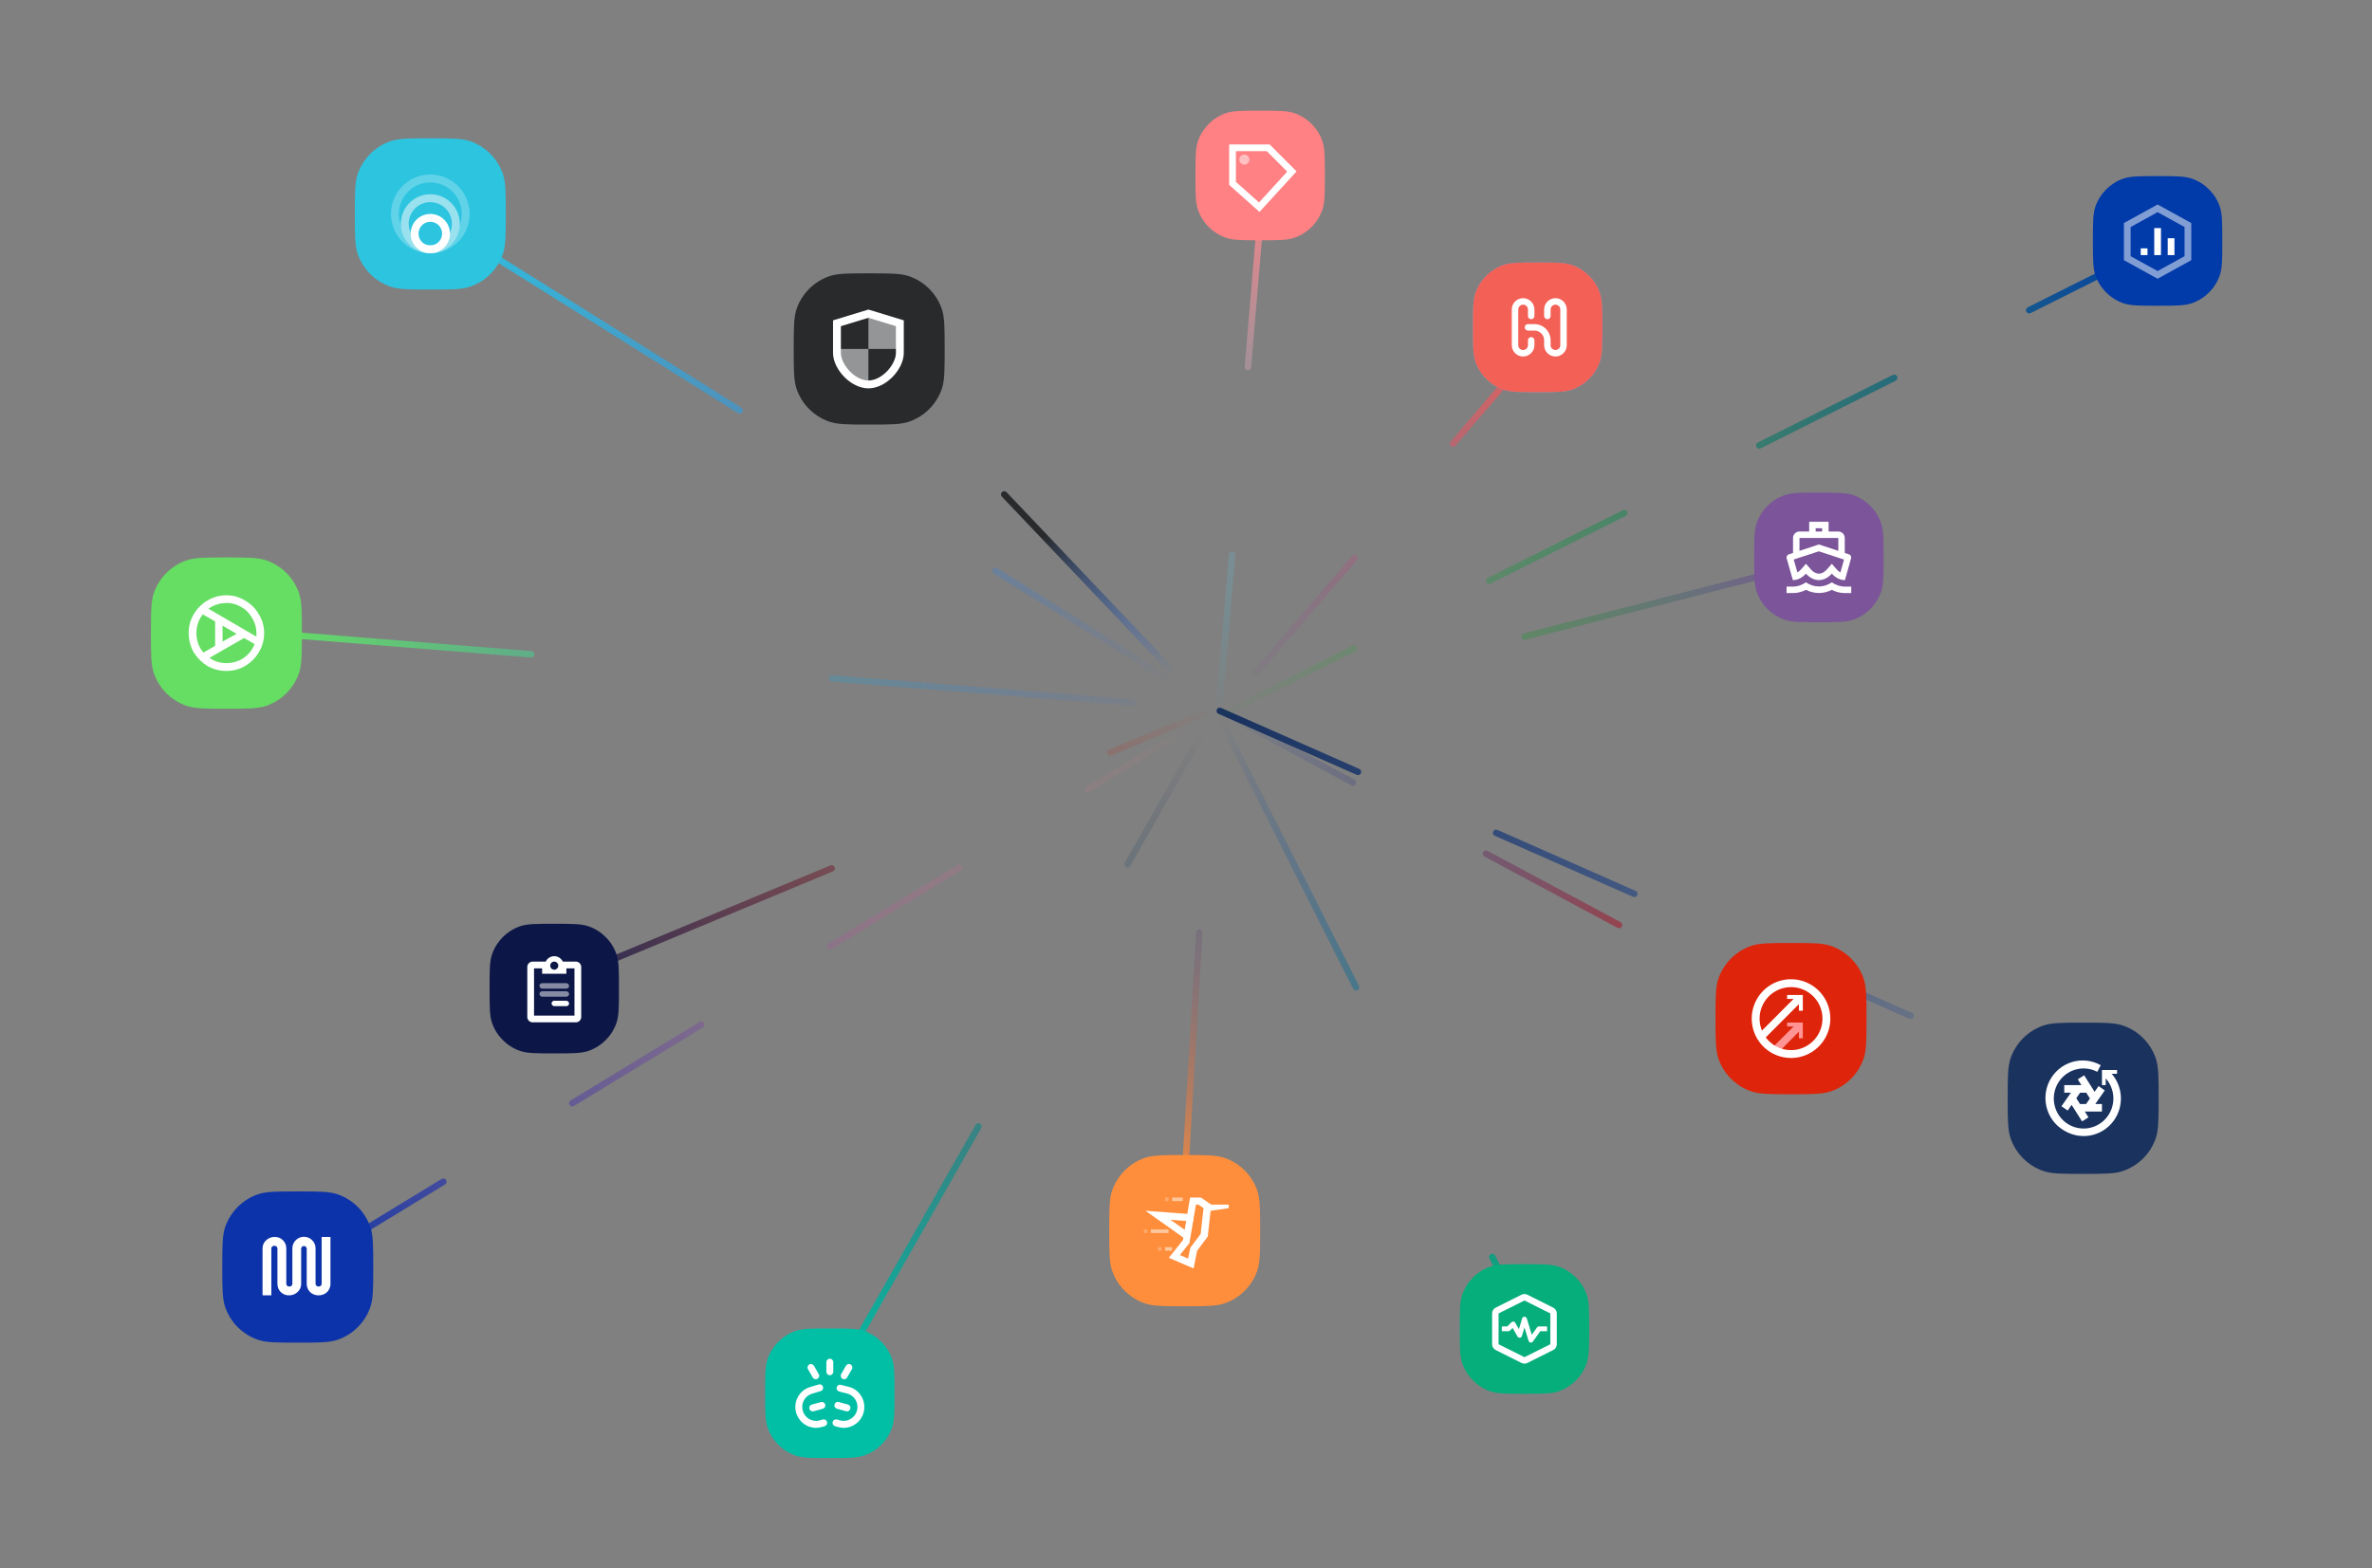 <svg width="440" height="291" viewBox="0 0 440 291" fill="none" xmlns="http://www.w3.org/2000/svg">
<rect x="0" y="0" width="440" height="291" fill="#808080" stroke="none"/>
<line x1="0.6" y1="-0.6" x2="85.076" y2="-0.6" transform="matrix(-0.689 -0.725 0.724 -0.69 225.728 132.375)" stroke="url(#paint0_linear_352_2785)" stroke-width="1.2" stroke-linecap="round" stroke-dasharray="56.02 56.02"/>
<line x1="0.6" y1="-0.6" x2="183.462" y2="-0.6" transform="matrix(0.997 0.08 -0.08 0.997 42.007 117.465)" stroke="url(#paint1_linear_352_2785)" stroke-width="1.2" stroke-linecap="round" stroke-dasharray="56.02 56.02"/>
<line x1="0.6" y1="-0.6" x2="125.712" y2="-0.6" transform="matrix(0.881 0.472 -0.471 0.882 225.478 132.201)" stroke="url(#paint2_linear_352_2785)" stroke-width="1.2" stroke-linecap="round" stroke-dasharray="28.01 28.01"/>
<line x1="0.6" y1="-0.6" x2="126.755" y2="-0.6" transform="matrix(0.451 0.893 -0.892 0.452 225.478 132.902)" stroke="url(#paint3_linear_352_2785)" stroke-width="1.2" stroke-linecap="round" stroke-dasharray="56.02 56.02"/>
<line x1="0.6" y1="-0.6" x2="175.716" y2="-0.6" transform="matrix(0.915 0.404 -0.403 0.915 225.478 132.201)" stroke="url(#paint4_linear_352_2785)" stroke-width="1.2" stroke-linecap="round" stroke-dasharray="28.01 28.01"/>
<line x1="0.6" y1="-0.6" x2="99.394" y2="-0.6" transform="matrix(-0.084 0.996 -0.996 -0.084 233.88 32.56)" stroke="url(#paint5_linear_352_2785)" stroke-width="1.2" stroke-linecap="round" stroke-dasharray="35.01 35.01"/>
<line x1="0.6" y1="-0.6" x2="94.526" y2="-0.6" transform="matrix(-0.652 0.758 -0.757 -0.653 287.727 60.229)" stroke="url(#paint6_linear_352_2785)" stroke-width="1.2" stroke-linecap="round" stroke-dasharray="28.01 28.01"/>
<line x1="0.6" y1="-0.6" x2="115.078" y2="-0.6" transform="matrix(-0.969 0.249 -0.248 -0.969 337.524 103.431)" stroke="url(#paint7_linear_352_2785)" stroke-width="1.2" stroke-linecap="round" stroke-dasharray="56.02 56.02"/>
<line x1="0.6" y1="-0.6" x2="196.252" y2="-0.6" transform="matrix(-0.894 0.448 -0.446 -0.895 401.726 44.197)" stroke="url(#paint8_linear_352_2785)" stroke-width="1.2" stroke-linecap="round" stroke-dasharray="28.01 28.01"/>
<line x1="0.6" y1="-0.6" x2="132.869" y2="-0.6" transform="matrix(0.923 -0.384 0.382 0.924 102.23 183.424)" stroke="url(#paint9_linear_352_2785)" stroke-width="1.2" stroke-linecap="round" stroke-dasharray="56.02 56.02"/>
<line x1="0.6" y1="-0.6" x2="96.94" y2="-0.6" transform="matrix(0.059 -0.998 0.998 0.059 219.728 229.571)" stroke="url(#paint10_linear_352_2785)" stroke-width="1.2" stroke-linecap="round" stroke-dasharray="56.02 56.02"/>
<line x1="0.6" y1="-0.6" x2="196.228" y2="-0.6" transform="matrix(0.854 -0.52 0.519 0.855 58.113 234.648)" stroke="url(#paint11_linear_352_2785)" stroke-width="1.2" stroke-linecap="round" stroke-dasharray="28.01 28.01"/>
<line x1="0.6" y1="-0.6" x2="143.893" y2="-0.6" transform="matrix(0.494 -0.869 0.868 0.496 154.05 258.506)" stroke="url(#paint12_linear_352_2785)" stroke-width="1.2" stroke-linecap="round" stroke-dasharray="56.02 56.02"/>
<line x1="0.6" y1="-0.6" x2="160.568" y2="-0.6" transform="matrix(0.847 0.531 -0.53 0.848 88.925 46.594)" stroke="url(#paint13_linear_352_2785)" stroke-width="1.2" stroke-linecap="round" stroke-dasharray="56.02 56.02"/>
<path d="M65.821 39.692C65.821 35.763 65.821 33.799 66.371 32.227C67.356 29.412 69.569 27.199 72.384 26.214C73.956 25.664 75.911 25.664 79.821 25.664C83.731 25.664 85.686 25.664 87.257 26.214C90.072 27.199 92.286 29.412 93.271 32.227C93.821 33.799 93.821 35.763 93.821 39.692C93.821 43.621 93.821 45.586 93.271 47.157C92.286 49.972 90.072 52.186 87.257 53.171C85.686 53.721 83.731 53.721 79.821 53.721C75.911 53.721 73.956 53.721 72.384 53.171C69.569 52.186 67.356 49.972 66.371 47.157C65.821 45.586 65.821 43.621 65.821 39.692Z" fill="#2DC4E0"/>
<g clip-path="url(#clip0_352_2785)">
<path d="M79.821 33.847C80.975 33.847 82.102 34.19 83.062 34.832C84.021 35.474 84.769 36.387 85.21 37.455C85.652 38.523 85.767 39.698 85.542 40.832C85.317 41.966 84.761 43.008 83.946 43.825C83.13 44.642 82.09 45.199 80.959 45.425C79.827 45.65 78.654 45.535 77.589 45.092C76.523 44.65 75.612 43.901 74.971 42.939C74.33 41.978 73.988 40.848 73.988 39.692C73.988 38.142 74.602 36.655 75.696 35.559C76.79 34.463 78.274 33.847 79.821 33.847ZM79.821 32.386C78.379 32.386 76.969 32.814 75.77 33.617C74.571 34.42 73.636 35.561 73.084 36.896C72.532 38.231 72.388 39.7 72.669 41.117C72.951 42.535 73.645 43.837 74.665 44.858C75.685 45.88 76.984 46.576 78.398 46.858C79.813 47.14 81.279 46.995 82.611 46.442C83.944 45.889 85.082 44.953 85.884 43.751C86.685 42.55 87.112 41.137 87.112 39.692C87.112 37.754 86.344 35.896 84.977 34.526C83.609 33.155 81.755 32.386 79.821 32.386Z" fill="#61D3E8"/>
<path d="M79.821 37.5C80.614 37.5 81.39 37.736 82.049 38.178C82.709 38.619 83.223 39.247 83.526 39.981C83.83 40.715 83.909 41.523 83.754 42.303C83.6 43.082 83.218 43.798 82.657 44.36C82.096 44.922 81.381 45.305 80.603 45.46C79.826 45.615 79.019 45.535 78.286 45.231C77.553 44.927 76.927 44.412 76.487 43.751C76.046 43.09 75.811 42.313 75.811 41.519C75.813 40.453 76.236 39.432 76.987 38.679C77.739 37.926 78.758 37.502 79.821 37.5ZM79.821 36.039C78.739 36.039 77.682 36.36 76.783 36.962C75.883 37.565 75.183 38.42 74.769 39.422C74.355 40.423 74.246 41.525 74.457 42.588C74.668 43.651 75.189 44.627 75.954 45.394C76.719 46.16 77.693 46.682 78.754 46.893C79.815 47.105 80.915 46.996 81.914 46.581C82.913 46.167 83.767 45.464 84.368 44.563C84.969 43.662 85.29 42.602 85.29 41.519C85.29 40.065 84.713 38.672 83.688 37.644C82.662 36.616 81.271 36.039 79.821 36.039Z" fill="#99E1EE"/>
<path d="M79.821 41.153C80.254 41.153 80.677 41.282 81.036 41.523C81.396 41.764 81.676 42.106 81.842 42.507C82.008 42.907 82.051 43.348 81.966 43.773C81.882 44.198 81.674 44.589 81.368 44.895C81.062 45.202 80.672 45.41 80.248 45.495C79.823 45.58 79.384 45.536 78.984 45.37C78.584 45.205 78.243 44.923 78.002 44.563C77.762 44.203 77.634 43.779 77.634 43.345C77.634 42.764 77.864 42.206 78.274 41.795C78.684 41.384 79.241 41.153 79.821 41.153ZM79.821 39.692C79.1 39.692 78.395 39.906 77.796 40.308C77.196 40.709 76.729 41.28 76.453 41.947C76.177 42.615 76.105 43.349 76.245 44.058C76.386 44.767 76.733 45.418 77.243 45.928C77.753 46.439 78.403 46.787 79.11 46.928C79.817 47.069 80.55 46.997 81.216 46.72C81.882 46.444 82.452 45.976 82.852 45.375C83.253 44.774 83.467 44.068 83.467 43.345C83.467 42.376 83.083 41.447 82.399 40.762C81.715 40.077 80.788 39.692 79.821 39.692Z" fill="white"/>
</g>
<path d="M147.233 64.743C147.233 60.814 147.233 58.849 147.783 57.278C148.768 54.463 150.982 52.249 153.797 51.264C155.368 50.714 157.323 50.714 161.233 50.714C165.143 50.714 167.098 50.714 168.67 51.264C171.485 52.249 173.698 54.463 174.683 57.278C175.233 58.849 175.233 60.814 175.233 64.743C175.233 68.672 175.233 70.636 174.683 72.208C173.698 75.023 171.485 77.236 168.67 78.221C167.098 78.771 165.143 78.771 161.233 78.771C157.323 78.771 155.368 78.771 153.797 78.221C150.982 77.236 148.768 75.023 147.783 72.208C147.233 70.636 147.233 68.672 147.233 64.743Z" fill="#282A2C"/>
<path d="M161.087 58.963L166.191 60.52V65.481C166.191 67.614 163.618 70.595 161.087 70.595C158.557 70.595 155.983 67.621 155.983 65.481V60.52L161.087 58.963ZM161.087 57.436L154.525 59.438V65.481C154.525 68.484 157.799 72.056 161.087 72.056C164.376 72.056 167.65 68.491 167.65 65.481V59.438L161.087 57.436Z" fill="white"/>
<path opacity="0.5" d="M161.087 71.45V64.743H155.816C155.816 64.743 154.729 69.572 161.087 71.45Z" fill="white"/>
<path opacity="0.5" d="M161.087 58.642V64.743H167.081V60.388L161.087 58.642Z" fill="white"/>
<path d="M388.23 44.702C388.23 41.335 388.23 39.651 388.702 38.304C389.546 35.891 391.443 33.994 393.856 33.149C395.203 32.678 396.879 32.678 400.23 32.678C403.581 32.678 405.257 32.678 406.604 33.149C409.017 33.994 410.914 35.891 411.759 38.304C412.23 39.651 412.23 41.335 412.23 44.702C412.23 48.07 412.23 49.754 411.759 51.101C410.914 53.514 409.017 55.411 406.604 56.255C405.257 56.727 403.581 56.727 400.23 56.727C396.879 56.727 395.203 56.727 393.856 56.255C391.443 55.411 389.546 53.514 388.702 51.101C388.23 49.754 388.23 48.07 388.23 44.702Z" fill="#013AA9"/>
<g clip-path="url(#clip1_352_2785)">
<path d="M403.355 44.201H402.105V47.333H403.355V44.201Z" fill="white"/>
<path d="M400.23 39.367L405.23 42.122V47.533L400.23 50.288L395.23 47.533V42.122L400.23 39.367ZM400.23 37.939L393.98 41.383V48.272L400.23 51.716L406.48 48.272V41.383L400.23 37.939Z" fill="white" fill-opacity="0.5"/>
<path d="M398.355 46.08H397.105V47.333H398.355V46.08Z" fill="white"/>
<path d="M400.855 42.322H399.605V47.333H400.855V42.322Z" fill="white"/>
</g>
<path d="M205.759 228.333C205.759 224.404 205.759 222.439 206.309 220.868C207.294 218.053 209.507 215.839 212.322 214.854C213.894 214.304 215.849 214.304 219.759 214.304C223.669 214.304 225.624 214.304 227.195 214.854C230.01 215.839 232.224 218.053 233.209 220.868C233.759 222.439 233.759 224.404 233.759 228.333C233.759 232.262 233.759 234.226 233.209 235.798C232.224 238.613 230.01 240.826 227.195 241.811C225.624 242.361 223.669 242.361 219.759 242.361C215.849 242.361 213.894 242.361 212.322 241.811C209.507 240.826 207.294 238.613 206.309 235.798C205.759 234.226 205.759 232.262 205.759 228.333Z" fill="#FF8E3C"/>
<g clip-path="url(#clip2_352_2785)">
<path d="M222.314 223.51L223.253 224.168L222.721 228.949L220.969 231.29L220.792 231.526L220.733 231.822L220.392 233.519L218.869 232.861L220.418 230.921L220.628 230.658L220.687 230.323L221.842 223.51H222.314ZM222.721 222.195H220.753L219.44 230.086L216.815 233.374L221.409 235.347L222.065 232.059L224.034 229.429L224.69 223.51L222.767 222.195H222.721Z" fill="white"/>
<path d="M219.998 229.968L212.484 224.648L221.409 225.319L221.317 226.634L217.117 226.318L220.759 228.889L219.998 229.968Z" fill="white"/>
<path d="M224.644 223.51H227.925V224.168L223.332 224.826L224.644 223.51Z" fill="white"/>
<path opacity="0.5" d="M219.394 222.195H217.425V222.853H219.394V222.195Z" fill="white"/>
<path opacity="0.25" d="M216.769 222.195H216.113V222.853H216.769V222.195Z" fill="white"/>
<path opacity="0.5" d="M216.769 228.114H213.488V228.771H216.769V228.114Z" fill="white"/>
<path opacity="0.25" d="M212.832 228.114H212.175V228.771H212.832V228.114Z" fill="white"/>
<path opacity="0.5" d="M217.425 231.401H216.113V232.059H217.425V231.401Z" fill="white"/>
<path opacity="0.25" d="M215.457 231.401H214.8V232.059H215.457V231.401Z" fill="white"/>
</g>
<path d="M221.758 32.554C221.758 29.19 221.758 27.508 222.228 26.162C223.073 23.745 224.973 21.845 227.39 21C228.736 20.53 230.41 20.53 233.758 20.53C237.106 20.53 238.78 20.53 240.126 21C242.543 21.845 244.443 23.745 245.288 26.162C245.758 27.508 245.758 29.19 245.758 32.554C245.758 35.919 245.758 37.601 245.288 38.947C244.443 41.364 242.543 43.264 240.126 44.108C238.78 44.578 237.106 44.578 233.758 44.578C230.41 44.578 228.736 44.578 227.39 44.108C224.973 43.264 223.073 41.364 222.228 38.947C221.758 37.601 221.758 35.919 221.758 32.554Z" fill="#FF8184"/>
<g clip-path="url(#clip3_352_2785)">
<path d="M234.989 28.045L238.777 31.84L233.546 37.565L229.258 33.744V28.045H234.989ZM235.508 26.793H228.008V34.308L233.633 39.318L240.508 31.803L235.508 26.793Z" fill="white"/>
<path opacity="0.5" d="M230.821 28.672C230.635 28.672 230.454 28.727 230.3 28.83C230.146 28.933 230.025 29.08 229.954 29.252C229.883 29.423 229.865 29.612 229.901 29.795C229.937 29.977 230.027 30.144 230.158 30.276C230.289 30.407 230.456 30.497 230.638 30.533C230.82 30.569 231.008 30.551 231.18 30.48C231.351 30.408 231.498 30.288 231.601 30.133C231.704 29.979 231.759 29.797 231.759 29.611C231.759 29.362 231.66 29.123 231.484 28.947C231.308 28.77 231.07 28.672 230.821 28.672Z" fill="white"/>
</g>
<path d="M273.232 60.735C273.232 57.367 273.232 55.683 273.703 54.336C274.547 51.923 276.445 50.026 278.858 49.182C280.205 48.71 281.88 48.71 285.232 48.71C288.583 48.71 290.259 48.71 291.606 49.182C294.019 50.026 295.916 51.923 296.76 54.336C297.231 55.683 297.231 57.367 297.231 60.735C297.231 64.102 297.231 65.786 296.76 67.133C295.916 69.546 294.019 71.443 291.606 72.287C290.259 72.759 288.583 72.759 285.232 72.759C281.88 72.759 280.205 72.759 278.858 72.287C276.445 71.443 274.547 69.546 273.703 67.133C273.232 65.786 273.232 64.102 273.232 60.735Z" fill="#8CCE41"/>
<path d="M273.232 60.735C273.232 57.367 273.232 55.683 273.703 54.336C274.547 51.923 276.445 50.026 278.858 49.182C280.205 48.71 281.88 48.71 285.232 48.71C288.583 48.71 290.259 48.71 291.606 49.182C294.019 50.026 295.916 51.923 296.76 54.336C297.231 55.683 297.231 57.367 297.231 60.735C297.231 64.102 297.231 65.786 296.76 67.133C295.916 69.546 294.019 71.443 291.606 72.287C290.259 72.759 288.583 72.759 285.232 72.759C281.88 72.759 280.205 72.759 278.858 72.287C276.445 71.443 274.547 69.546 273.703 67.133C273.232 65.786 273.232 64.102 273.232 60.735Z" fill="#8E76FC"/>
<path d="M273.232 60.735C273.232 57.367 273.232 55.683 273.703 54.336C274.547 51.923 276.445 50.026 278.858 49.182C280.205 48.71 281.88 48.71 285.232 48.71C288.583 48.71 290.259 48.71 291.606 49.182C294.019 50.026 295.916 51.923 296.76 54.336C297.231 55.683 297.231 57.367 297.231 60.735C297.231 64.102 297.231 65.786 296.76 67.133C295.916 69.546 294.019 71.443 291.606 72.287C290.259 72.759 288.583 72.759 285.232 72.759C281.88 72.759 280.205 72.759 278.858 72.287C276.445 71.443 274.547 69.546 273.703 67.133C273.232 65.786 273.232 64.102 273.232 60.735Z" fill="#F36056"/>
<path d="M280.432 57.428C280.432 56.266 281.372 55.324 282.532 55.324C283.691 55.324 284.632 56.266 284.632 57.428V58.63C284.632 58.962 284.363 59.232 284.032 59.232C283.7 59.232 283.432 58.962 283.432 58.63V57.428C283.432 56.93 283.029 56.526 282.532 56.526C282.035 56.526 281.632 56.93 281.632 57.428V64.041C281.632 64.539 282.035 64.943 282.532 64.943C283.029 64.943 283.432 64.539 283.432 64.041V63.139C283.432 62.807 283.7 62.538 284.032 62.538C284.363 62.538 284.632 62.807 284.632 63.139V64.041C284.632 65.203 283.691 66.145 282.532 66.145C281.372 66.145 280.432 65.203 280.432 64.041V57.428Z" fill="white"/>
<path d="M290.632 57.428C290.632 56.266 289.691 55.324 288.532 55.324C287.372 55.324 286.432 56.266 286.432 57.428V58.63C286.432 58.962 286.7 59.232 287.032 59.232C287.363 59.232 287.632 58.962 287.632 58.63V57.428C287.632 56.93 288.035 56.526 288.532 56.526C289.029 56.526 289.432 56.93 289.432 57.428V64.041C289.432 64.539 289.029 64.943 288.532 64.943C288.035 64.943 287.632 64.539 287.632 64.041V63.139C287.632 61.479 286.289 60.133 284.632 60.133H283.432C283.1 60.133 282.832 60.403 282.832 60.735C282.832 61.067 283.1 61.336 283.432 61.336H284.632C285.626 61.336 286.432 62.143 286.432 63.139V64.041C286.432 65.203 287.372 66.145 288.532 66.145C289.691 66.145 290.632 65.203 290.632 64.041V57.428Z" fill="white"/>
<path d="M141.932 258.506C141.932 255.138 141.932 253.454 142.404 252.107C143.248 249.694 145.145 247.797 147.558 246.953C148.905 246.481 150.581 246.481 153.932 246.481C157.284 246.481 158.959 246.481 160.306 246.953C162.719 247.797 164.617 249.694 165.461 252.107C165.932 253.454 165.932 255.138 165.932 258.506C165.932 261.873 165.932 263.557 165.461 264.904C164.617 267.317 162.719 269.214 160.306 270.059C158.959 270.53 157.284 270.53 153.932 270.53C150.581 270.53 148.905 270.53 147.558 270.059C145.145 269.214 143.248 267.317 142.404 264.904C141.932 263.557 141.932 261.873 141.932 258.506Z" fill="#00BFA5"/>
<path fill-rule="evenodd" clip-rule="evenodd" d="M153.291 254.512C153.291 254.87 153.575 255.157 153.931 255.157C154.286 255.157 154.571 254.87 154.571 254.521V252.738C154.571 252.379 154.286 252.093 153.931 252.093C153.575 252.093 153.291 252.379 153.291 252.738V254.512ZM151.363 264.923C149.675 264.923 148.128 263.785 147.666 262.056C147.4 261.061 147.533 260.022 148.048 259.126C148.555 258.23 149.381 257.594 150.368 257.325L151.878 256.877C152.216 256.779 152.571 256.967 152.669 257.307C152.767 257.648 152.58 258.006 152.243 258.105L150.714 258.562C150.039 258.741 149.497 259.171 149.15 259.762C148.813 260.354 148.724 261.053 148.902 261.716C149.266 263.086 150.67 263.911 152.02 263.543L152.634 263.373C152.971 263.284 153.318 263.481 153.416 263.83C153.504 264.171 153.309 264.52 152.962 264.619L152.349 264.789C152.012 264.878 151.683 264.923 151.363 264.923ZM156.508 264.923C156.179 264.923 155.85 264.878 155.521 264.789L154.908 264.619C154.571 264.529 154.366 264.18 154.455 263.83C154.544 263.49 154.891 263.284 155.237 263.373L155.85 263.543C157.201 263.911 158.605 263.095 158.969 261.716C159.147 261.053 159.058 260.354 158.72 259.762C158.383 259.171 157.832 258.741 157.174 258.562L155.664 258.185C155.326 258.096 155.113 257.755 155.202 257.406C155.29 257.065 155.628 256.85 155.975 256.94L157.494 257.325C158.489 257.594 159.316 258.23 159.822 259.126C160.329 260.022 160.462 261.061 160.204 262.056C159.742 263.785 158.196 264.923 156.508 264.923ZM150.59 260.605C150.243 260.703 150.048 261.053 150.137 261.393C150.226 261.733 150.572 261.94 150.919 261.85L152.625 261.384C152.971 261.285 153.167 260.936 153.078 260.596C152.98 260.246 152.634 260.049 152.296 260.139L150.59 260.605ZM156.952 261.841L155.246 261.375C154.908 261.286 154.704 260.936 154.793 260.587C154.882 260.246 155.228 260.04 155.575 260.13L157.281 260.596C157.618 260.685 157.823 261.035 157.734 261.384C157.645 261.733 157.29 261.94 156.952 261.841ZM156.268 255.82C155.966 255.641 155.859 255.247 156.037 254.942L156.926 253.401C157.103 253.096 157.494 252.989 157.796 253.168C158.099 253.347 158.205 253.741 158.027 254.046L157.13 255.587C156.961 255.892 156.57 255.999 156.268 255.82ZM149.879 254.046L150.768 255.587C150.945 255.892 151.336 255.999 151.638 255.82C151.941 255.641 152.047 255.247 151.87 254.942L150.981 253.401C150.803 253.096 150.412 252.989 150.11 253.168C149.808 253.347 149.701 253.741 149.879 254.046Z" fill="white"/>
<path d="M270.783 246.577C270.783 243.209 270.783 241.525 271.254 240.178C272.098 237.765 273.995 235.868 276.408 235.024C277.755 234.553 279.431 234.553 282.782 234.553C286.134 234.553 287.809 234.553 289.156 235.024C291.569 235.868 293.467 237.765 294.311 240.178C294.782 241.525 294.782 243.209 294.782 246.577C294.782 249.944 294.782 251.628 294.311 252.975C293.467 255.388 291.569 257.285 289.156 258.13C287.809 258.601 286.134 258.601 282.782 258.601C279.431 258.601 277.755 258.601 276.408 258.13C273.995 257.285 272.098 255.388 271.254 252.975C270.783 251.628 270.783 249.944 270.783 246.577Z" fill="#05AE7B"/>
<path d="M287.851 249.948L283.051 252.348C282.882 252.432 282.683 252.432 282.514 252.348L277.714 249.948C277.511 249.846 277.383 249.638 277.383 249.411V243.694C277.383 243.467 277.511 243.259 277.714 243.158L282.514 240.758C282.683 240.673 282.882 240.673 283.051 240.758L287.851 243.158C288.054 243.259 288.183 243.467 288.183 243.694V249.411C288.183 249.638 288.054 249.846 287.851 249.948Z" stroke="white" stroke-width="1.2"/>
<path d="M278.583 246.553H279.783L280.683 245.653L281.883 247.753L282.783 244.753L283.983 248.653L285.483 246.553H286.983" stroke="white" stroke-width="0.9" stroke-linejoin="round"/>
<path d="M41.234 235.086C41.234 231.157 41.234 229.193 41.784 227.621C42.769 224.806 44.983 222.593 47.798 221.608C49.37 221.058 51.324 221.058 55.234 221.058C59.144 221.058 61.099 221.058 62.671 221.608C65.486 222.593 67.699 224.806 68.684 227.621C69.234 229.193 69.234 231.157 69.234 235.086C69.234 239.015 69.234 240.98 68.684 242.551C67.699 245.366 65.486 247.58 62.671 248.565C61.099 249.115 59.144 249.115 55.234 249.115C51.324 249.115 49.37 249.115 47.798 248.565C44.983 247.58 42.769 245.366 41.784 242.551C41.234 240.98 41.234 239.015 41.234 235.086Z" fill="#0C33A9"/>
<path d="M60.995 239.318C61.198 238.979 61.304 238.591 61.301 238.196V229.502H59.67V238.197C59.67 238.265 59.656 238.332 59.629 238.394C59.602 238.456 59.563 238.512 59.514 238.558C59.399 238.658 59.252 238.713 59.1 238.713C58.949 238.713 58.802 238.658 58.687 238.558C58.638 238.512 58.599 238.456 58.573 238.394C58.546 238.331 58.533 238.265 58.533 238.197V231.651C58.54 231.367 58.49 231.085 58.384 230.821C58.278 230.558 58.12 230.319 57.918 230.12C57.618 229.813 57.233 229.604 56.812 229.518C56.392 229.433 55.956 229.475 55.56 229.639C55.164 229.804 54.826 230.083 54.59 230.442C54.354 230.8 54.23 231.221 54.234 231.651V238.197C54.235 238.264 54.223 238.331 54.197 238.393C54.172 238.455 54.135 238.511 54.087 238.558C54.032 238.61 53.967 238.651 53.896 238.678C53.825 238.704 53.749 238.716 53.674 238.713C53.598 238.717 53.522 238.705 53.451 238.679C53.38 238.652 53.315 238.611 53.26 238.558C53.211 238.512 53.172 238.456 53.145 238.394C53.118 238.332 53.104 238.265 53.105 238.197V231.651C53.112 231.367 53.062 231.085 52.956 230.822C52.85 230.558 52.692 230.32 52.491 230.12C52.29 229.917 52.049 229.758 51.783 229.651C51.518 229.545 51.234 229.494 50.948 229.502C50.362 229.495 49.795 229.717 49.367 230.12C49.153 230.312 48.982 230.548 48.867 230.812C48.752 231.076 48.695 231.363 48.701 231.651V240.338H50.334V231.651C50.333 231.584 50.345 231.517 50.37 231.455C50.395 231.393 50.433 231.337 50.481 231.29C50.596 231.19 50.742 231.135 50.894 231.135C51.046 231.135 51.193 231.19 51.307 231.29C51.356 231.336 51.396 231.392 51.422 231.454C51.449 231.516 51.463 231.583 51.463 231.651V238.197C51.456 238.481 51.506 238.763 51.612 239.026C51.717 239.289 51.876 239.528 52.077 239.728C52.278 239.929 52.518 240.087 52.782 240.192C53.045 240.297 53.328 240.347 53.612 240.34C54.2 240.349 54.768 240.13 55.199 239.728C55.413 239.536 55.584 239.3 55.699 239.036C55.815 238.771 55.872 238.485 55.866 238.197V231.651C55.88 231.524 55.94 231.406 56.035 231.32C56.13 231.235 56.253 231.187 56.381 231.187C56.509 231.187 56.632 231.235 56.727 231.32C56.822 231.406 56.882 231.524 56.896 231.651V238.197C56.892 238.593 56.999 238.981 57.203 239.32C57.396 239.649 57.68 239.915 58.021 240.085C58.355 240.252 58.723 240.34 59.096 240.34C59.469 240.34 59.837 240.252 60.171 240.085C60.514 239.916 60.801 239.649 60.995 239.318Z" fill="white"/>
<path d="M318.231 188.993C318.231 185.064 318.231 183.1 318.781 181.528C319.766 178.713 321.979 176.5 324.795 175.515C326.366 174.965 328.321 174.965 332.231 174.965C336.141 174.965 338.096 174.965 339.667 175.515C342.483 176.5 344.696 178.713 345.681 181.528C346.231 183.1 346.231 185.064 346.231 188.993C346.231 192.922 346.231 194.887 345.681 196.458C344.696 199.273 342.483 201.487 339.667 202.472C338.096 203.022 336.141 203.022 332.231 203.022C328.321 203.022 326.366 203.022 324.795 202.472C321.979 201.487 319.766 199.273 318.781 196.458C318.231 194.887 318.231 192.922 318.231 188.993Z" fill="#DE240A"/>
<path d="M333.201 189.958L328.823 194.344L329.803 195.326L334.18 190.939L333.201 189.958Z" fill="#FF9494"/>
<path d="M333.689 185.34V184.609H331.502V185.34H333.689Z" fill="white"/>
<path d="M334.419 184.609H333.689V187.532H334.419V184.609Z" fill="white"/>
<path d="M332.231 183.148C333.385 183.148 334.513 183.491 335.472 184.133C336.431 184.776 337.179 185.688 337.62 186.756C338.062 187.825 338.177 189 337.952 190.134C337.727 191.267 337.172 192.309 336.356 193.126C335.54 193.944 334.501 194.501 333.369 194.726C332.238 194.952 331.065 194.836 329.999 194.394C328.933 193.951 328.022 193.202 327.381 192.241C326.74 191.279 326.398 190.149 326.398 188.993C326.398 187.443 327.012 185.956 328.106 184.86C329.2 183.764 330.684 183.148 332.231 183.148ZM332.231 181.687C330.789 181.687 329.379 182.115 328.18 182.918C326.981 183.721 326.046 184.862 325.495 186.197C324.943 187.532 324.798 189.001 325.08 190.419C325.361 191.836 326.055 193.138 327.075 194.16C328.095 195.182 329.394 195.877 330.809 196.159C332.223 196.441 333.689 196.297 335.021 195.744C336.354 195.191 337.493 194.254 338.294 193.053C339.095 191.851 339.523 190.438 339.523 188.993C339.523 187.056 338.754 185.197 337.387 183.827C336.02 182.457 334.165 181.687 332.231 181.687Z" fill="white"/>
<path d="M333.689 190.455V189.724H331.502V190.455H333.689Z" fill="#FF9494"/>
<path d="M334.419 189.724H333.689V192.647H334.419V189.724Z" fill="#FF9494"/>
<path d="M333.197 184.847L325.906 192.152L326.886 193.134L334.176 185.828L333.197 184.847Z" fill="white"/>
<path d="M372.423 203.773C372.423 199.845 372.423 197.88 372.973 196.309C373.958 193.493 376.171 191.28 378.987 190.295C380.558 189.745 382.513 189.745 386.423 189.745C390.333 189.745 392.288 189.745 393.859 190.295C396.675 191.28 398.888 193.493 399.873 196.309C400.423 197.88 400.423 199.845 400.423 203.773C400.423 207.702 400.423 209.667 399.873 211.238C398.888 214.053 396.675 216.267 393.859 217.252C392.288 217.802 390.333 217.802 386.423 217.802C382.513 217.802 380.558 217.802 378.987 217.252C376.171 216.267 373.958 214.053 372.973 211.238C372.423 209.667 372.423 207.702 372.423 203.773Z" fill="#1A325E"/>
<path d="M383.31 209.993C382.48 209.586 381.74 209.015 381.132 208.315C380.525 207.615 380.062 206.799 379.773 205.915C379.483 205.031 379.371 204.098 379.445 203.171C379.519 202.243 379.776 201.34 380.202 200.514C380.627 199.688 381.212 198.957 381.923 198.363C382.633 197.769 383.454 197.324 384.338 197.056C385.221 196.787 386.149 196.7 387.067 196.799C387.984 196.898 388.873 197.181 389.68 197.632L389.044 198.866C387.809 198.22 386.377 198.068 385.036 198.44C383.694 198.812 382.541 199.681 381.807 200.873C381.073 202.065 380.811 203.492 381.075 204.87C381.338 206.248 382.107 207.475 383.228 208.306C384.349 209.137 385.74 209.511 387.123 209.354C388.505 209.196 389.778 208.518 390.687 207.456C391.595 206.393 392.073 205.024 392.025 203.621C391.98 202.309 391.476 201.057 390.609 200.085V201.333H389.909V198.527H392.709V199.228H391.711C392.698 200.364 393.295 201.797 393.404 203.311C393.525 204.968 393.054 206.614 392.077 207.952C391.1 209.29 389.68 210.232 388.075 210.607C386.47 210.983 384.785 210.767 383.324 210L383.31 209.993Z" fill="white"/>
<path d="M389.279 201.515L388.543 202.572L386.605 199.509L385.422 200.266L386.099 201.333H382.916V202.735H384.155L382.398 205.253L383.546 206.053L385.863 202.735H386.99L387.676 203.815L386.962 204.84H385.835L385.149 203.759L384.281 205.001L386.22 208.066L387.403 207.309L386.726 206.242H389.909V204.84H388.67L390.427 202.322L389.279 201.515Z" fill="white"/>
<path d="M28 117.465C28 113.536 28 111.572 28.549 110.001C29.534 107.182 31.751 104.965 34.57 103.98C36.141 103.431 38.094 103.431 42 103.431C45.906 103.431 47.859 103.431 49.429 103.98C52.249 104.965 54.466 107.182 55.451 110.001C56 111.572 56 113.536 56 117.465C56 121.394 56 123.358 55.451 124.929C54.466 127.748 52.249 129.965 49.429 130.95C47.859 131.499 45.906 131.499 42 131.499C38.094 131.499 36.141 131.499 34.57 130.95C31.751 129.965 29.534 127.748 28.549 124.929C28 123.358 28 121.394 28 117.465Z" fill="#65DE63"/>
<path d="M49 117.465C49 118.733 48.673 119.913 48.018 121.006C47.408 122.055 46.557 122.908 45.467 123.564C44.42 124.176 43.265 124.482 42 124.482C40.735 124.482 39.557 124.176 38.467 123.564C37.42 122.908 36.57 122.055 35.916 121.006C35.305 119.913 35 118.733 35 117.465C35 116.197 35.305 115.039 35.916 113.989C36.57 112.896 37.42 112.044 38.467 111.432C39.557 110.776 40.735 110.448 42 110.448C43.265 110.448 44.42 110.776 45.467 111.432C46.557 112.044 47.408 112.896 48.018 113.989C48.673 115.039 49 116.197 49 117.465ZM47.56 117.465C47.56 116.416 47.277 115.454 46.71 114.579C46.187 113.661 45.445 112.962 44.486 112.481C43.57 112 42.589 111.803 41.542 111.891C40.495 111.978 39.536 112.328 38.663 112.94L47.56 118.121V117.465ZM42 123.039C43.134 123.039 44.181 122.733 45.14 122.121C46.099 121.465 46.797 120.591 47.233 119.498L45.271 118.383L38.86 122.055C39.776 122.711 40.822 123.039 42 123.039ZM37.748 121.072L39.906 119.826V115.301L37.617 113.989C36.832 114.995 36.439 116.153 36.439 117.465C36.439 118.121 36.548 118.777 36.766 119.432C36.984 120.044 37.311 120.591 37.748 121.072ZM41.28 119.039L43.897 117.596L41.28 116.088V119.039Z" fill="white"/>
<path d="M325.399 103.425C325.399 100.061 325.399 98.379 325.869 97.033C326.713 94.616 328.614 92.716 331.03 91.871C332.376 91.401 334.05 91.401 337.399 91.401C340.747 91.401 342.421 91.401 343.767 91.871C346.184 92.716 348.084 94.616 348.928 97.033C349.398 98.379 349.398 100.061 349.398 103.425C349.398 106.79 349.398 108.472 348.928 109.818C348.084 112.235 346.184 114.135 343.767 114.979C342.421 115.45 340.747 115.45 337.399 115.45C334.05 115.45 332.376 115.45 331.03 114.979C328.614 114.135 326.713 112.235 325.869 109.818C325.399 108.472 325.399 106.79 325.399 103.425Z" fill="#7B5499"/>
<path d="M335.6 96.812H339.2V98.616H341C341.66 98.616 342.2 99.157 342.2 99.818V102.596L342.968 102.848C343.124 102.896 343.256 103.004 343.328 103.149C343.4 103.293 343.412 103.461 343.364 103.618L342.23 107.634H342.2C341.24 107.634 340.388 107.105 339.8 106.431C339.212 107.105 338.36 107.634 337.4 107.634C336.44 107.634 335.588 107.105 335 106.431C334.412 107.105 333.56 107.634 332.6 107.634H332.57L331.43 103.618C331.376 103.461 331.394 103.293 331.466 103.149C331.538 103.004 331.67 102.896 331.826 102.848L332.6 102.596V99.818C332.6 99.157 333.14 98.616 333.8 98.616H335.6V96.812ZM338 98.014H336.8V98.616H338V98.014ZM337.4 102.289L334.172 103.341L332.732 103.816L333.41 106.197C333.734 106.017 333.974 105.776 334.094 105.638L335 104.604L335.906 105.638C336.11 105.878 336.674 106.431 337.4 106.431C338.126 106.431 338.69 105.878 338.894 105.638L339.8 104.604L340.706 105.644C340.826 105.782 341.066 106.029 341.39 106.209L342.062 103.822L340.628 103.353L337.4 102.289ZM333.8 102.205L337.4 101.02L341 102.205V99.818H333.8V102.205ZM337.4 108.812C338.234 108.812 339.068 108.554 339.8 108.043C340.532 108.554 341.366 108.836 342.2 108.836H343.4V110.039H342.2C341.372 110.039 340.556 109.834 339.8 109.443C339.044 109.834 338.222 110.027 337.4 110.027C336.578 110.027 335.756 109.828 335 109.443C334.244 109.828 333.428 110.039 332.6 110.039H331.4V108.836H332.6C333.434 108.836 334.268 108.554 335 108.043C335.732 108.554 336.566 108.812 337.4 108.812Z" fill="white"/>
<path d="M90.813 183.424C90.813 180.057 90.813 178.373 91.284 177.026C92.129 174.613 94.026 172.716 96.439 171.871C97.786 171.4 99.462 171.4 102.813 171.4C106.164 171.4 107.84 171.4 109.187 171.871C111.6 172.716 113.497 174.613 114.342 177.026C114.813 178.373 114.813 180.057 114.813 183.424C114.813 186.792 114.813 188.476 114.342 189.823C113.497 192.236 111.6 194.133 109.187 194.977C107.84 195.448 106.164 195.448 102.813 195.448C99.462 195.448 97.786 195.448 96.439 194.977C94.026 194.133 92.129 192.236 91.284 189.823C90.813 188.476 90.813 186.792 90.813 183.424Z" fill="#0D1747"/>
<rect opacity="0.5" x="100.063" y="182.422" width="5.5" height="1.002" rx="0.501" fill="white"/>
<rect opacity="0.5" x="100.063" y="183.925" width="5.5" height="1.002" rx="0.501" fill="white"/>
<rect x="102.313" y="185.679" width="3.25" height="1.002" rx="0.501" fill="white"/>
<path fill-rule="evenodd" clip-rule="evenodd" d="M104.395 178.414H106.813C107.365 178.414 107.813 178.863 107.813 179.416V188.685C107.813 189.238 107.365 189.687 106.813 189.687H98.813C98.261 189.687 97.813 189.238 97.813 188.685V179.416C97.813 178.863 98.261 178.414 98.813 178.414H101.232C101.512 177.822 102.115 177.412 102.813 177.412C103.511 177.412 104.114 177.822 104.395 178.414ZM105.063 180.669V179.667H106.563V188.434H99.063V179.667H100.563V180.669H105.063ZM102.813 179.917C103.227 179.917 103.563 179.581 103.563 179.166C103.563 178.751 103.227 178.414 102.813 178.414C102.399 178.414 102.063 178.751 102.063 179.166C102.063 179.581 102.399 179.917 102.813 179.917Z" fill="white"/>
<defs>
<linearGradient id="paint0_linear_352_2785" x1="80.793" y1="-0.269" x2="11.366" y2="-0.108" gradientUnits="userSpaceOnUse">
<stop offset="0.5" stop-color="#282A2C"/>
<stop offset="1" stop-color="#286EF1" stop-opacity="0"/>
</linearGradient>
<linearGradient id="paint1_linear_352_2785" x1="8.268" y1="0.22" x2="179.341" y2="0.552" gradientUnits="userSpaceOnUse">
<stop stop-color="#65DE63"/>
<stop offset="1" stop-color="#286EF1" stop-opacity="0"/>
</linearGradient>
<linearGradient id="paint2_linear_352_2785" x1="121.12" y1="-1.024" x2="0.303" y2="0.036" gradientUnits="userSpaceOnUse">
<stop stop-color="#DE240A"/>
<stop offset="1" stop-color="#013AA9" stop-opacity="0"/>
</linearGradient>
<linearGradient id="paint3_linear_352_2785" x1="127.302" y1="0.167" x2="0.537" y2="-0.01" gradientUnits="userSpaceOnUse">
<stop stop-color="#05AE7B"/>
<stop offset="1" stop-color="#013AA9" stop-opacity="0"/>
</linearGradient>
<linearGradient id="paint4_linear_352_2785" x1="176.316" y1="0.001" x2="2.736" y2="0.623" gradientUnits="userSpaceOnUse">
<stop stop-color="#013AA9" stop-opacity="0"/>
<stop offset="1" stop-color="#1A325E"/>
</linearGradient>
<linearGradient id="paint5_linear_352_2785" x1="100.147" y1="-0.264" x2="1.624" y2="0.018" gradientUnits="userSpaceOnUse">
<stop stop-color="#2DC4E0" stop-opacity="0"/>
<stop offset="1" stop-color="#FF8184"/>
</linearGradient>
<linearGradient id="paint6_linear_352_2785" x1="-0.174" y1="0.249" x2="95.126" y2="-0.016" gradientUnits="userSpaceOnUse">
<stop stop-color="#F36056"/>
<stop offset="1" stop-color="#7B5499" stop-opacity="0"/>
</linearGradient>
<linearGradient id="paint7_linear_352_2785" x1="115.481" y1="-0.23" x2="-0.226" y2="0.06" gradientUnits="userSpaceOnUse">
<stop stop-color="#04C800" stop-opacity="0"/>
<stop offset="1" stop-color="#7B5499"/>
</linearGradient>
<linearGradient id="paint8_linear_352_2785" x1="0" y1="0" x2="196.852" y2="4.25767e-08" gradientUnits="userSpaceOnUse">
<stop stop-color="#013AA9"/>
<stop offset="1" stop-color="#04C800" stop-opacity="0"/>
</linearGradient>
<linearGradient id="paint9_linear_352_2785" x1="0.441" y1="0.24" x2="133.633" y2="0.256" gradientUnits="userSpaceOnUse">
<stop stop-color="#1F2852"/>
<stop offset="1" stop-color="#DE240A" stop-opacity="0"/>
</linearGradient>
<linearGradient id="paint10_linear_352_2785" x1="5.501" y1="-0.325" x2="96.38" y2="0.322" gradientUnits="userSpaceOnUse">
<stop stop-color="#FF8E3C"/>
<stop offset="1" stop-color="#013AA9" stop-opacity="0"/>
</linearGradient>
<linearGradient id="paint11_linear_352_2785" x1="-3.897" y1="-0.105" x2="191.467" y2="-0.715" gradientUnits="userSpaceOnUse">
<stop stop-color="#0C33A9"/>
<stop offset="1" stop-color="#FF8184" stop-opacity="0"/>
</linearGradient>
<linearGradient id="paint12_linear_352_2785" x1="141.038" y1="-0.048" x2="2.9" y2="0.283" gradientUnits="userSpaceOnUse">
<stop stop-color="#1F2852" stop-opacity="0"/>
<stop offset="1" stop-color="#00BFA5"/>
</linearGradient>
<linearGradient id="paint13_linear_352_2785" x1="-12.357" y1="1.366" x2="152.034" y2="0.018" gradientUnits="userSpaceOnUse">
<stop stop-color="#2DC4E0"/>
<stop offset="1" stop-color="#286EF1" stop-opacity="0"/>
</linearGradient>
<linearGradient id="paint14_linear_352_2785" x1="174.5" y1="118" x2="174.5" y2="142" gradientUnits="userSpaceOnUse">
<stop stop-color="#0054F1"/>
<stop offset="1" stop-color="#003DAE"/>
</linearGradient>
<clipPath id="clip0_352_2785">
<rect width="14.583" height="14.613" fill="white" transform="translate(72.529 32.386)"/>
</clipPath>
<clipPath id="clip1_352_2785">
<rect width="12.5" height="13.778" fill="white" transform="translate(393.98 37.939)"/>
</clipPath>
<clipPath id="clip2_352_2785">
<rect width="15.75" height="13.152" fill="white" transform="translate(212.176 222.195)"/>
</clipPath>
<clipPath id="clip3_352_2785">
<rect width="12.5" height="12.525" fill="white" transform="translate(228.008 26.793)"/>
</clipPath>
</defs>
</svg>
